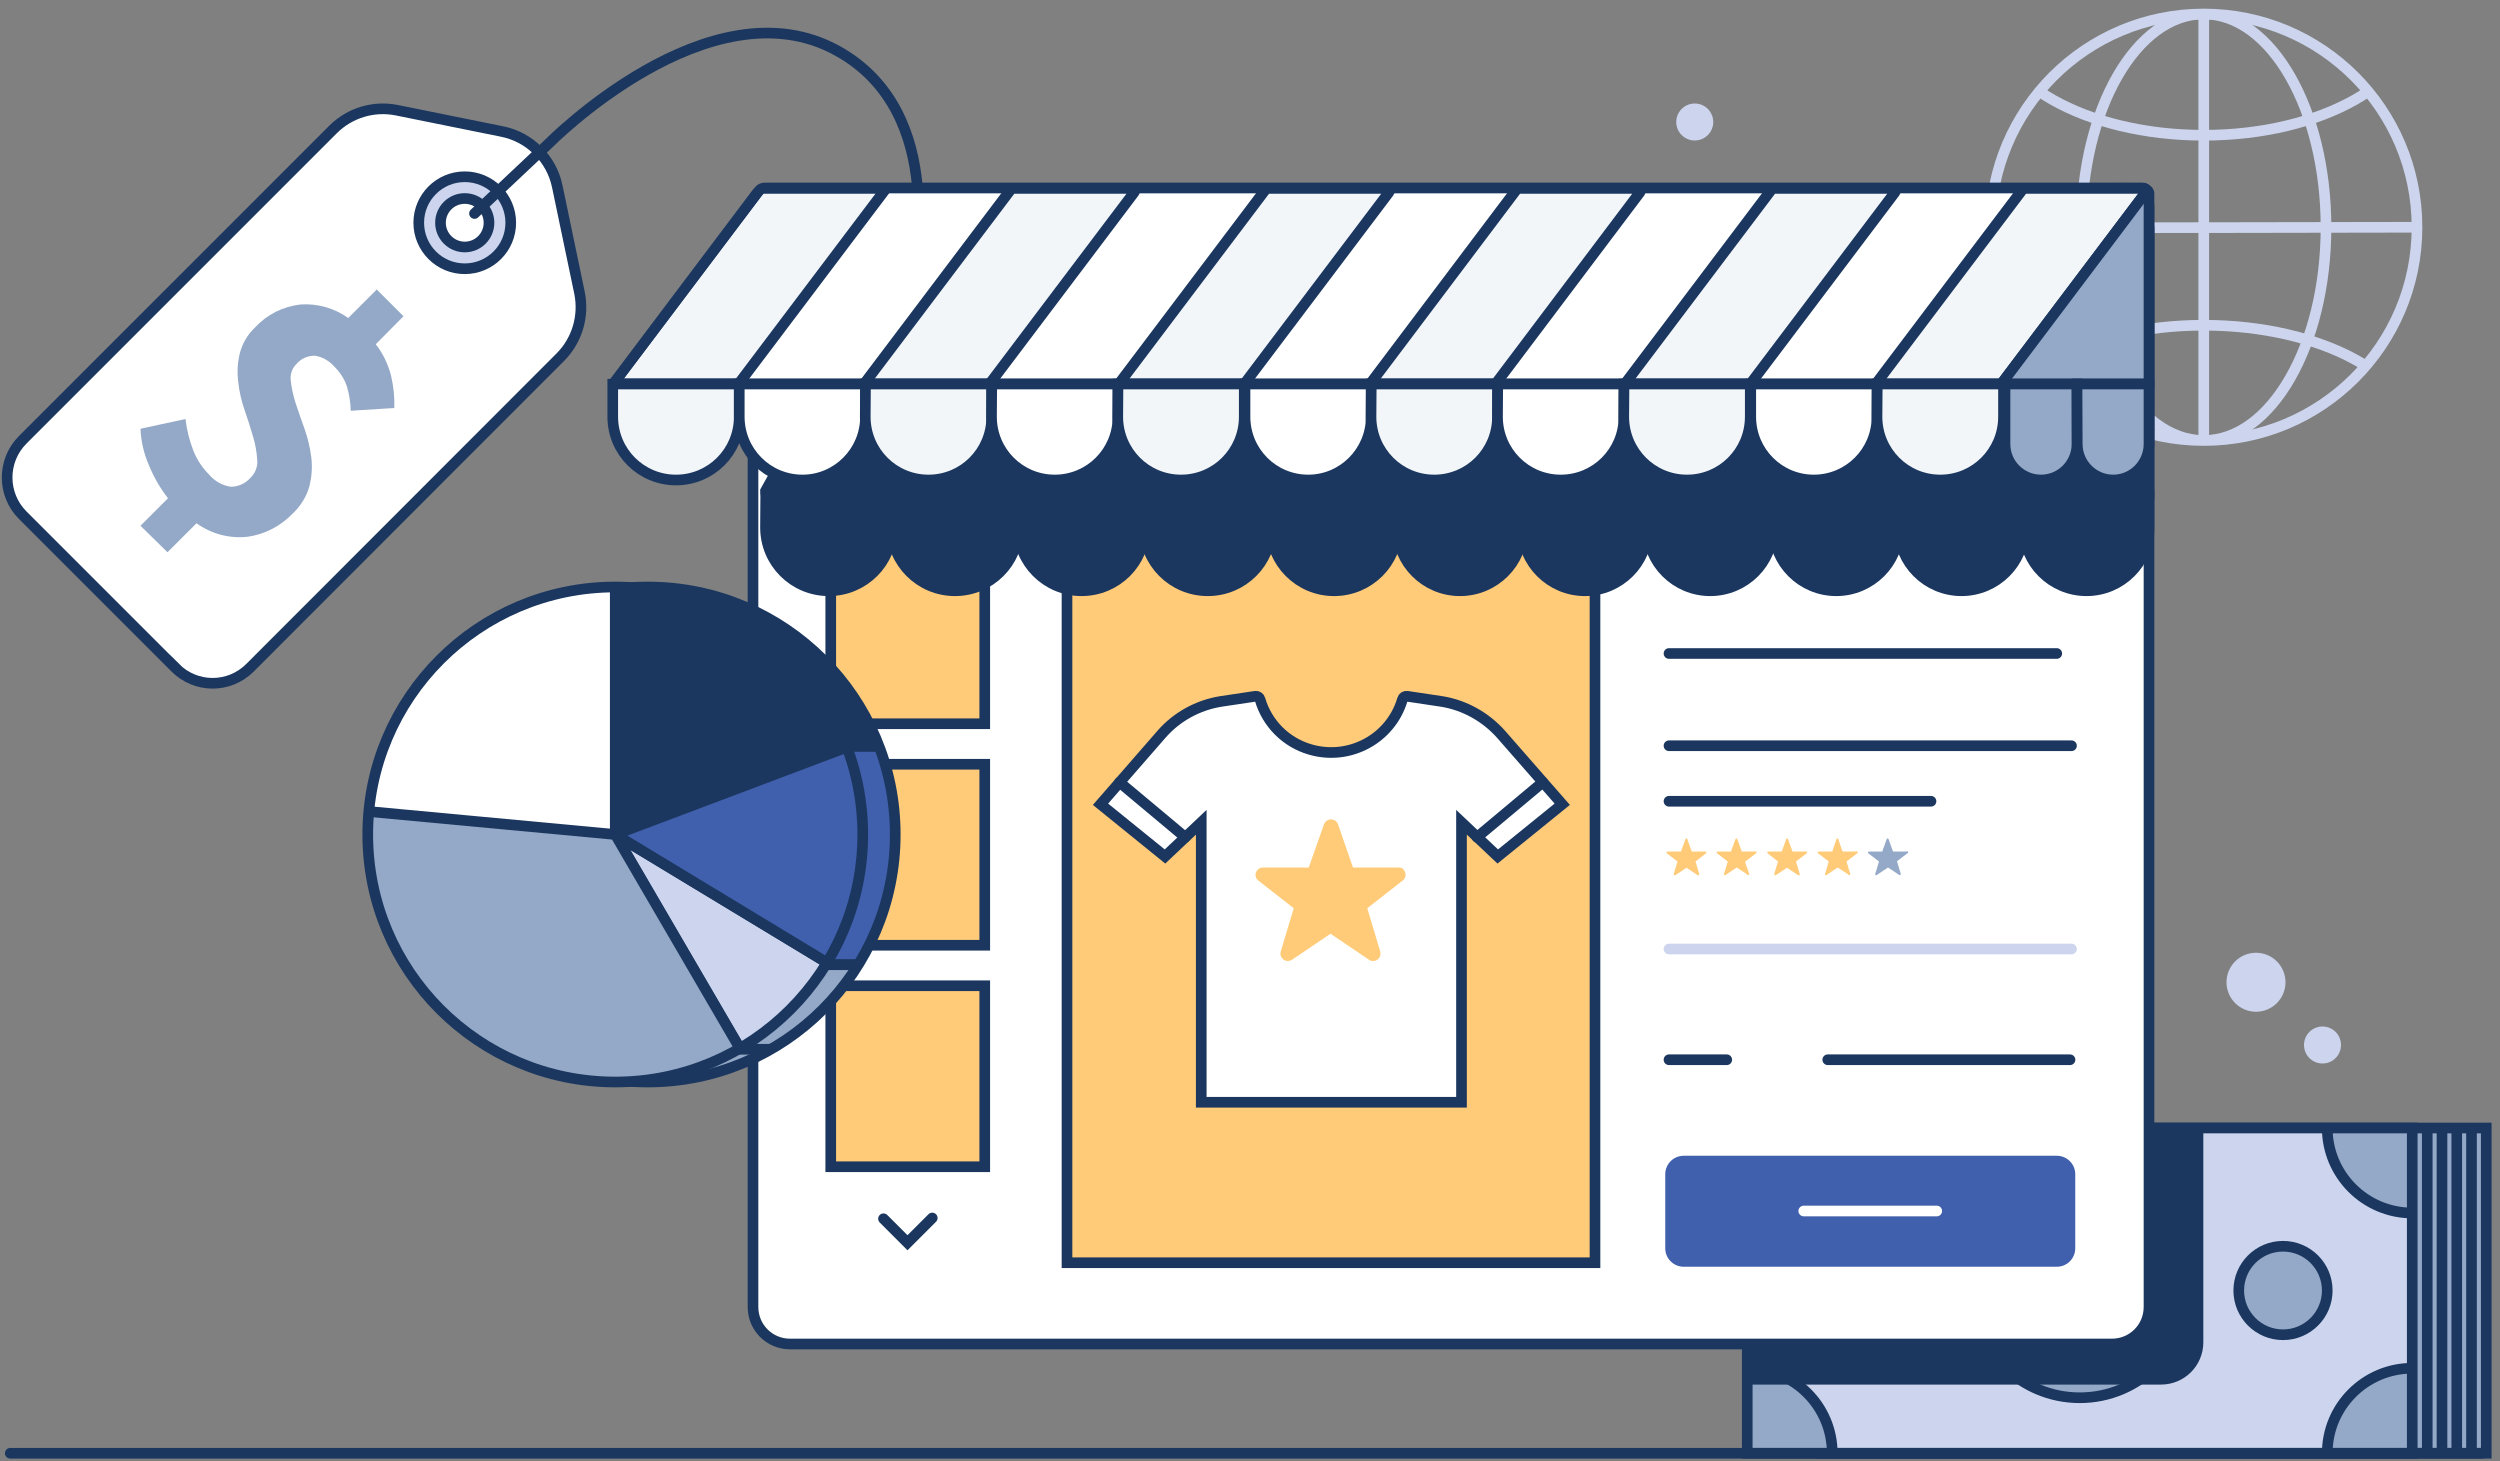 <?xml version="1.0" encoding="utf-8"?>
<!-- Generator: Adobe Illustrator 24.0.0, SVG Export Plug-In . SVG Version: 6.00 Build 0)  -->
<svg version="1.1" id="Layer_1" xmlns="http://www.w3.org/2000/svg" xmlns:xlink="http://www.w3.org/1999/xlink" x="0px" y="0px"
	 viewBox="0 0 1000 584.5" style="enable-background:new 0 0 1000 584.5;" xml:space="preserve">
<rect x="0" y="0" width="1000" height="584.5" fill="#808080" stroke="none"/>
<style type="text/css">
	.st0{fill:#CCD5ED;}
	.st1{clip-path:url(#SVGID_2_);}
	.st2{fill:none;stroke:#CCD5ED;stroke-width:4.264;stroke-miterlimit:10;}
	.st3{fill:#94A9C7;stroke:#1B375F;stroke-width:4.264;stroke-miterlimit:10;}
	.st4{fill:none;stroke:#1B375F;stroke-width:4.264;stroke-miterlimit:10;}
	.st5{clip-path:url(#SVGID_4_);}
	.st6{fill:#1B375F;stroke:#1B375F;stroke-width:4.264;stroke-miterlimit:10;}
	.st7{fill:#FFFFFF;stroke:#1B375F;stroke-width:4.264;stroke-miterlimit:10;}
	.st8{fill:#405FAC;}
	.st9{fill:none;stroke:#FFFFFF;stroke-width:4.264;stroke-linecap:round;stroke-miterlimit:10;}
	.st10{fill:none;stroke:#1B375F;stroke-width:4.264;stroke-linecap:round;stroke-miterlimit:10;}
	.st11{fill:none;stroke:#CCD5ED;stroke-width:4.264;stroke-linecap:round;stroke-miterlimit:10;}
	.st12{fill:#FFCB78;stroke:#1B375F;stroke-width:4.264;stroke-linecap:round;stroke-miterlimit:10;}
	.st13{fill:#FFCB78;stroke:#1B375F;stroke-width:4.264;stroke-miterlimit:10;}
	.st14{fill:#FFFFFF;stroke:#1B375F;stroke-width:4.264;stroke-linecap:round;stroke-miterlimit:10;}
	.st15{fill:#FFCB78;}
	.st16{fill:#94A9C7;}
	.st17{fill:#CCD5ED;stroke:#1B375F;stroke-width:4.264;stroke-miterlimit:10;}
	.st18{clip-path:url(#SVGID_6_);}
	.st19{fill:#405FAC;stroke:#1B375F;stroke-width:4.264;stroke-miterlimit:10;}
	.st20{fill:#FFFFFF;}
	.st21{clip-path:url(#SVGID_8_);}
	.st22{clip-path:url(#SVGID_10_);}
	.st23{fill:#F2F6F9;stroke:#1B375F;stroke-width:4.264;stroke-miterlimit:10;}
</style>
<circle class="st0" cx="929" cy="418" r="7.4"/>
<circle class="st0" cx="677.9" cy="48.8" r="7.4"/>
<circle class="st0" cx="902.4" cy="392.9" r="11.8"/>
<g>
	<defs>
		<circle id="SVGID_1_" cx="881.5" cy="90.9" r="85.3"/>
	</defs>
	<clipPath id="SVGID_2_">
		<use xlink:href="#SVGID_1_"  style="overflow:visible;"/>
	</clipPath>
	<g class="st1">
		<ellipse class="st2" cx="881.5" cy="5.9" rx="85.3" ry="48.2"/>
		<ellipse class="st2" cx="881.5" cy="176.5" rx="85.3" ry="46.4"/>
		<ellipse class="st2" cx="881.5" cy="90.9" rx="48.9" ry="85.3"/>
		<path class="st2" d="M796.2,90.9c0,0.4,170.6,0,170.6,0"/>
		<line class="st2" x1="881.5" y1="5.6" x2="881.5" y2="176.1"/>
	</g>
</g>
<circle class="st2" cx="881.5" cy="90.9" r="85.3"/>
<rect x="728.5" y="451.2" class="st3" width="266" height="130.1"/>
<line class="st4" x1="988.6" y1="451.2" x2="988.6" y2="581"/>
<line class="st4" x1="982.7" y1="451.2" x2="982.7" y2="581"/>
<line class="st4" x1="976.8" y1="451.2" x2="976.8" y2="581"/>
<line class="st4" x1="970.9" y1="451.2" x2="970.9" y2="581"/>
<rect x="698.9" y="451.2" class="st0" width="266" height="130.1"/>
<g>
	<defs>
		<rect id="SVGID_3_" x="698.9" y="451.2" width="266" height="130.1"/>
	</defs>
	<clipPath id="SVGID_4_">
		<use xlink:href="#SVGID_3_"  style="overflow:visible;"/>
	</clipPath>
	<g class="st5">
		<circle class="st3" cx="964.9" cy="581.3" r="34"/>
		<circle class="st3" cx="964.9" cy="451.2" r="34"/>
		<circle class="st3" cx="698.9" cy="581.3" r="34"/>
		<circle class="st3" cx="698.9" cy="451.2" r="34"/>
		<circle class="st3" cx="913.2" cy="516.2" r="17.7"/>
		<circle class="st3" cx="831.9" cy="516.2" r="42.9"/>
		<circle class="st3" cx="750.6" cy="516.2" r="17.7"/>
		<path class="st6" d="M613.2,421.6h266l0,0v115.3c0,8.2-6.6,14.8-14.8,14.8H613.2l0,0V421.6L613.2,421.6z"/>
	</g>
</g>
<rect x="698.9" y="451.2" class="st4" width="266" height="130.1"/>
<path class="st7" d="M308.7,75.3h543.5c4.1,0,7.4,3.3,7.4,7.4c0,0,0,0,0,0v440.1c0,8.2-6.6,14.8-14.8,14.8H316
	c-8.2,0-14.8-6.6-14.8-14.8V82.7C301.2,78.6,304.5,75.3,308.7,75.3C308.6,75.3,308.7,75.3,308.7,75.3z"/>
<path class="st8" d="M673.5,462.3h149.2c4.1,0,7.4,3.3,7.4,7.4v29.6c0,4.1-3.3,7.4-7.4,7.4H673.5c-4.1,0-7.4-3.3-7.4-7.4v-29.6
	C666.1,465.6,669.4,462.3,673.5,462.3z"/>
<line class="st9" x1="721.5" y1="484.4" x2="774.7" y2="484.4"/>
<line class="st10" x1="731.1" y1="423.9" x2="828" y2="423.9"/>
<line class="st10" x1="667.6" y1="423.9" x2="690.7" y2="423.9"/>
<line class="st11" x1="667.6" y1="379.6" x2="828.6" y2="379.6"/>
<line class="st10" x1="667.6" y1="320.5" x2="772.4" y2="320.5"/>
<line class="st10" x1="667.6" y1="298.3" x2="828.6" y2="298.3"/>
<line class="st10" x1="667.6" y1="261.4" x2="822.7" y2="261.4"/>
<rect x="426.8" y="214.2" class="st12" width="211.2" height="290.9"/>
<rect x="332.3" y="394.3" class="st13" width="61.6" height="72.4"/>
<rect x="332.3" y="305.7" class="st13" width="61.6" height="72.4"/>
<rect x="332.3" y="217.1" class="st13" width="61.6" height="72.4"/>
<polyline class="st10" points="353.4,487.5 363,497.1 372.9,487.2 "/>
<path class="st14" d="M576.8,280.6l-14-2.1c-0.8-0.1-1.6,0.4-1.8,1.2c-4.6,15.7-21.1,24.7-36.9,20.1c-9.7-2.8-17.3-10.4-20.1-20.1
	c-0.2-0.8-1-1.3-1.8-1.2l-14,2.1c-9.1,1.5-17.5,6.1-23.6,13.1l-24.4,28l25.8,20.9l14.5-13.7v112h104.1v-112l14.5,13.7l25.8-20.9
	l-24.4-27.9C594.3,286.8,585.9,282.1,576.8,280.6z"/>
<path class="st15" d="M559.5,347h-18.3l-6-17.3c-0.5-1.5-2.2-2.3-3.8-1.8c-0.8,0.3-1.5,1-1.8,1.8l-6.1,17.3h-18.3
	c-1.6,0-2.9,1.3-3,2.9c0,0.9,0.4,1.8,1.1,2.3l14.2,11.1l-5.2,17.3c-0.5,1.6,0.5,3.2,2,3.7c0.8,0.2,1.7,0.1,2.5-0.4l15.4-10.4
	l15.4,10.4c1.3,0.9,3.2,0.6,4.1-0.8c0.5-0.7,0.6-1.7,0.4-2.5l-5.2-17.3l14.2-11.1c1.3-1,1.5-2.9,0.5-4.1
	C561.3,347.4,560.5,347,559.5,347z"/>
<line class="st10" x1="617.1" y1="312.9" x2="590.8" y2="334.9"/>
<line class="st10" x1="447.8" y1="312.9" x2="474.1" y2="334.9"/>
<path class="st16" d="M762.6,340.6h-5.4l-1.8-5c-0.1-0.2-0.3-0.3-0.5-0.2c-0.1,0-0.2,0.1-0.2,0.2l-1.8,5h-5.3
	c-0.2,0-0.4,0.2-0.4,0.4c0,0.1,0,0.2,0.1,0.3l4.3,3.3l-1.5,5c-0.1,0.2,0,0.4,0.2,0.5c0.1,0,0.3,0,0.4-0.1l4.5-3l4.5,3
	c0.2,0.1,0.4,0.1,0.5-0.1c0.1-0.1,0.1-0.2,0.1-0.4l-1.5-5l4.3-3.3c0.2-0.1,0.2-0.4,0.1-0.6C763,340.5,762.8,340.4,762.6,340.6
	L762.6,340.6z"/>
<path class="st15" d="M742.4,340.6h-5.4l-1.7-5c-0.1-0.2-0.3-0.3-0.5-0.2c-0.1,0-0.2,0.1-0.2,0.2l-1.7,5h-5.4
	c-0.2,0-0.4,0.2-0.4,0.4c0,0.1,0.1,0.2,0.1,0.3l4.3,3.3l-1.5,5c-0.1,0.2,0,0.4,0.2,0.5c0.1,0,0.3,0,0.4-0.1l4.5-3l4.5,3
	c0.2,0.1,0.4,0.1,0.5-0.1c0.1-0.1,0.1-0.2,0-0.3l-1.5-5l4.3-3.3c0.2-0.1,0.2-0.4,0.1-0.6C742.9,340.5,742.6,340.4,742.4,340.6z"/>
<path class="st15" d="M722.3,340.6h-5.3l-1.8-5c-0.1-0.2-0.3-0.3-0.5-0.2c-0.1,0-0.2,0.1-0.2,0.2l-1.8,5h-5.4
	c-0.2,0-0.4,0.2-0.4,0.4c0,0.1,0.1,0.2,0.1,0.3l4.2,3.3l-1.5,5c-0.1,0.2,0.1,0.4,0.3,0.5c0.1,0,0.2,0,0.3,0l4.5-3l4.5,3
	c0.2,0.1,0.4,0.1,0.5-0.1c0.1-0.1,0.1-0.2,0.1-0.4l-1.5-5l4.3-3.3c0.2-0.1,0.2-0.4,0.1-0.5C722.6,340.6,722.4,340.5,722.3,340.6z"/>
<path class="st15" d="M702.1,340.6h-5.4l-1.8-5c-0.1-0.2-0.3-0.3-0.5-0.2c-0.1,0-0.2,0.1-0.2,0.2l-1.8,5h-5.3
	c-0.2,0-0.4,0.2-0.4,0.4c0,0.1,0.1,0.2,0.1,0.3l4.3,3.3l-1.5,5c-0.1,0.2,0,0.4,0.2,0.5c0.1,0,0.3,0,0.4-0.1l4.5-3l4.5,3
	c0.2,0.1,0.4,0.1,0.5-0.1c0.1-0.1,0.1-0.2,0-0.3l-1.7-4.9l4.3-3.3c0.2-0.1,0.3-0.3,0.3-0.5C702.6,340.6,702.4,340.5,702.1,340.6z"/>
<path class="st15" d="M682,340.6h-5.3l-1.8-5c-0.1-0.2-0.3-0.3-0.5-0.2c-0.1,0-0.2,0.1-0.2,0.2l-1.8,5H667c-0.2,0-0.4,0.2-0.4,0.4
	c0,0.1,0.1,0.2,0.1,0.3l4.3,3.3l-1.5,5c-0.1,0.2,0.1,0.4,0.3,0.5c0.1,0,0.2,0,0.3,0l4.5-3l4.5,3c0.2,0.1,0.4,0.1,0.5-0.1
	c0.1-0.1,0.1-0.2,0.1-0.4l-1.5-5l4.2-3.3c0.2-0.1,0.2-0.4,0.1-0.5C682.4,340.6,682.2,340.5,682,340.6z"/>
<path class="st6" d="M709.4,197.9h50.1l0,0v13.4c0,13.8-11.2,25-25,25c0,0,0,0,0,0l0,0c-13.8,0-25-11.2-25-25L709.4,197.9
	L709.4,197.9L709.4,197.9z"/>
<path class="st6" d="M759.5,197.9h50.1l0,0v13.4c0,13.8-11.2,25-25,25l0,0c-13.8,0-25-11.2-25-25V197.9L759.5,197.9z"/>
<path class="st6" d="M809.5,197.9h50.1l0,0v13.4c0,13.8-11.2,25-25,25l0,0c-13.8,0-25-11.2-25-25L809.5,197.9L809.5,197.9z"/>
<path class="st6" d="M458,197.9h50.4l0,0V211c0,14-11.3,25.3-25.3,25.3l0,0l0,0c-14,0-25.3-11.3-25.3-25.3l0,0v-13
	C457.8,198,457.9,197.9,458,197.9L458,197.9L458,197.9z"/>
<path class="st6" d="M508.4,197.9h50.5l0,0V211c0,14-11.3,25.3-25.3,25.3l0,0l0,0c-13.9,0-25.2-11.3-25.2-25.3V197.9L508.4,197.9z"
	/>
<path class="st6" d="M558.9,197.9h50.1l0,0v13.4c0,13.8-11.2,25-25,25l0,0c-13.8,0-25-11.2-25-25V197.9L558.9,197.9z"/>
<path class="st6" d="M608.9,197.9H659l0,0v13.4c0,13.8-11.2,25-25,25l0,0c-13.8,0-25-11.2-25-25V197.9L608.9,197.9z"/>
<path class="st6" d="M659,197.9h50.1l0,0v13.4c0,13.8-11.2,25-25,25l0,0c-13.8,0-25-11.2-25-25V197.9L659,197.9z"/>
<path class="st6" d="M306.3,197.9h50.5l0,0V211c0,14-11.3,25.3-25.3,25.3l0,0l0,0c-14,0-25.3-11.3-25.3-25.3l0,0L306.3,197.9
	L306.3,197.9z"/>
<path class="st6" d="M356.8,197.9h50.5l0,0V211c0,14-11.3,25.3-25.3,25.3l0,0l0,0c-14,0-25.3-11.3-25.3-25.3l0,0L356.8,197.9
	L356.8,197.9z"/>
<path class="st6" d="M407.4,197.9h50.5l0,0V211c0,14-11.3,25.3-25.3,25.3l0,0l0,0c-14,0-25.3-11.3-25.3-25.3l0,0L407.4,197.9
	L407.4,197.9L407.4,197.9z"/>
<path class="st6" d="M306.3,196.2l53.3-95.6l485.6-24.9c0.6-0.3,1.3-0.1,1.8,0.4l12.6,15.4v106.4H306.4
	C306.3,197.4,306.3,196.8,306.3,196.2z"/>
<path class="st7" d="M70,267L9,206c-8.2-8.3-8.2-21.7,0-30L133.2,51.8c6.7-6.7,16.3-9.6,25.6-7.7l42,8.5
	c11.1,2.2,19.8,10.9,22.1,21.9l8.9,42.6c1.9,9.3-0.9,19-7.7,25.8L100,267.1C91.7,275.4,78.3,275.4,70,267C70,267.1,70,267,70,267z"
	/>
<circle class="st17" cx="185.9" cy="89.1" r="18.4"/>
<circle class="st7" cx="185.9" cy="89.1" r="9.7"/>
<path class="st16" d="M56.2,210.3l11-11c-3.1-4-5.6-8.3-7.5-12.9c-2.1-4.7-3.3-9.8-3.5-14.9l18-3.9c0.5,4.4,1.6,8.7,3.2,12.8
	c1.4,3.5,3.5,6.7,6.2,9.4c2.2,2.6,5.3,4.4,8.7,4.9c3,0,5.9-1.3,7.9-3.6c1.9-1.8,2.9-4.4,2.7-7c-0.2-3.1-0.7-6.2-1.6-9.2
	c-1-3.4-2.1-7-3.4-10.7c-1.3-3.7-2.2-7.5-2.6-11.4c-0.5-3.8-0.3-7.7,0.6-11.4c1-4,3.2-7.7,6.2-10.5c4.7-5.1,11.1-8.3,18-9.1
	c6.8-0.5,13.6,1.4,19.2,5.4l11.4-11.4l10.7,10.7l-11.1,11.2c2.9,3.7,4.9,7.9,6.1,12.5c1,4.3,1.5,8.6,1.3,13l-17.4,1.1
	c-0.1-3.4-0.6-6.7-1.6-9.9c-1-2.9-2.7-5.5-4.9-7.7c-2-2.3-4.7-3.9-7.7-4.4c-2.9-0.1-5.7,1.1-7.5,3.3c-1.8,1.7-2.6,4.2-2.3,6.6
	c0.3,3,1,6,1.9,8.9c1.1,3.3,2.3,6.8,3.6,10.4c1.3,3.7,2.2,7.4,2.7,11.3c0.5,3.9,0.2,7.8-0.7,11.6c-1.2,4.2-3.5,8-6.7,11
	c-4.8,5-11.1,8.3-18,9.3c-7.3,0.8-14.5-1.1-20.5-5.4L67,220.9L56.2,210.3z"/>
<path class="st10" d="M189.8,85.4l29.6-27.9c0,0,64.6-65.6,115.7-37.1c45,25,29.8,88.1,29.8,88.1"/>
<circle class="st16" cx="259.1" cy="333.8" r="99"/>
<g>
	<defs>
		<circle id="SVGID_5_" cx="259.1" cy="333.8" r="99"/>
	</defs>
	<clipPath id="SVGID_6_">
		<use xlink:href="#SVGID_5_"  style="overflow:visible;"/>
	</clipPath>
	<g class="st18">
		<polygon class="st6" points="338.7,298.9 356.4,298.9 342.4,258.3 245.4,217.1 240.9,293.4 		"/>
		<polygon class="st19" points="319,385.9 350.2,385.9 371,339 356.7,298.6 313.8,298.6 		"/>
		<polygon class="st3" points="278.6,419.7 320.3,419.7 356.7,385.9 306,385.9 		"/>
	</g>
</g>
<circle class="st4" cx="259.1" cy="333.8" r="99"/>
<circle class="st20" cx="246.1" cy="333.8" r="99"/>
<g>
	<defs>
		<circle id="SVGID_7_" cx="246.1" cy="333.8" r="99"/>
	</defs>
	<clipPath id="SVGID_8_">
		<use xlink:href="#SVGID_7_"  style="overflow:visible;"/>
	</clipPath>
	<g class="st21">
		<polygon class="st6" points="246.1,230.9 246.1,333.8 356.7,292.1 308.6,232.2 		"/>
		<path class="st17" d="M306,436.6l-59.7-102.3c0,0,0-0.2,0.2-0.2l105,63.5L306,436.6z"/>
		<polygon class="st19" points="351.5,397.6 246.1,333.8 356.7,292.1 		"/>
		<polygon class="st3" points="136.7,323.6 246.1,333.8 306,436.6 264.3,454.9 149.7,422.3 		"/>
	</g>
</g>
<circle class="st4" cx="246.1" cy="333.8" r="99"/>
<path class="st3" d="M859.6,153.6h-59.1l47.3-78.3h8.9c1.6,0,2.9,1,2.9,2.1L859.6,153.6z"/>
<path class="st20" d="M800.5,153.6h-555c-0.1,0-0.2,0-0.1-0.2l59-78.1h555.1c0.1,0,0.2,0,0.1,0.2L800.5,153.6z"/>
<g>
	<defs>
		<path id="SVGID_9_" d="M800.5,153.6h-555c-0.1,0-0.2,0-0.1-0.2l59-78.1h555.1c0.1,0,0.2,0,0.1,0.2L800.5,153.6z"/>
	</defs>
	<clipPath id="SVGID_10_">
		<use xlink:href="#SVGID_9_"  style="overflow:visible;"/>
	</clipPath>
	<g class="st22">
		<path class="st23" d="M800.5,153.6h-50.2l59.1-78.3h47.7c1.1,0,1.8,0.9,1.3,1.6L800.5,153.6z"/>
		<path class="st23" d="M700.1,153.6h-50.2l59.1-78.3h47.7c1.1,0,1.8,0.9,1.3,1.6L700.1,153.6z"/>
		<path class="st23" d="M598.2,153.6h-50.2L607,75.3h47.7c1.1,0,1.8,0.9,1.3,1.6L598.2,153.6z"/>
		<path class="st23" d="M497.7,153.6h-50.2l59.1-78.3h47.7c1.1,0,1.8,0.9,1.3,1.6L497.7,153.6z"/>
		<path class="st23" d="M395.8,153.6h-50.2l59.1-78.3h47.7c1.1,0,1.8,0.9,1.3,1.6L395.8,153.6z"/>
		<polygon class="st23" points="295.4,153.6 245.2,153.6 304.3,75.3 354.5,75.3 		"/>
	</g>
</g>
<path class="st4" d="M800.5,153.6h-555c-0.1,0-0.2,0-0.1-0.2l56.8-75.4c1.3-1.7,2.1-2.8,3.6-2.8h551.3c1.1,0,1.8,0.9,1.3,1.6
	L800.5,153.6z"/>
<path class="st7" d="M700.3,153.6h50.5l0,0v13.1c0,14-11.3,25.3-25.3,25.3l0,0c-13.9,0-25.2-11.3-25.2-25.3V153.6L700.3,153.6z"/>
<path class="st23" d="M750.9,153.6h50.5l0,0v13.1c0,14-11.3,25.3-25.3,25.3l0,0c-14,0-25.3-11.3-25.3-25.3L750.9,153.6L750.9,153.6z
	"/>
<path class="st7" d="M498,153.6h50.5l0,0v13.1c0,13.9-11.3,25.3-25.2,25.3l0,0c-14,0-25.3-11.3-25.3-25.3l0,0V153.6L498,153.6z"/>
<path class="st23" d="M548.5,153.6h50.5l0,0v13.1c0,14-11.3,25.3-25.3,25.3l0,0l0,0c-14,0-25.3-11.3-25.3-25.3l0,0L548.5,153.6
	L548.5,153.6z"/>
<path class="st7" d="M599.1,153.6h50.5l0,0v13.1c0,14-11.3,25.3-25.3,25.3l0,0c-14,0-25.3-11.3-25.3-25.3L599.1,153.6L599.1,153.6z"
	/>
<path class="st23" d="M649.6,153.6h50.5l0,0v13.1c0,14-11.3,25.3-25.3,25.3l0,0c-14,0-25.3-11.3-25.3-25.3L649.6,153.6L649.6,153.6z
	"/>
<path class="st23" d="M245.3,153.6h50.4l0,0v13.1c0,14-11.3,25.3-25.3,25.3l0,0l0,0c-14,0-25.3-11.3-25.3-25.3l0,0v-13
	C245.2,153.7,245.2,153.6,245.3,153.6L245.3,153.6L245.3,153.6z"/>
<path class="st7" d="M295.7,153.6h50.5l0,0v13.1c0,13.9-11.3,25.3-25.2,25.3l0,0c-14,0-25.3-11.3-25.3-25.3l0,0V153.6L295.7,153.6z"
	/>
<path class="st23" d="M346.2,153.6h50.5l0,0v13.1c0,14-11.3,25.3-25.3,25.3l0,0l0,0c-14,0-25.3-11.3-25.3-25.3l0,0L346.2,153.6
	L346.2,153.6L346.2,153.6z"/>
<path class="st7" d="M396.7,153.6h50.5l0,0v13.1c0,14-11.3,25.3-25.3,25.3l0,0l0,0c-14,0-25.3-11.3-25.3-25.3l0,0L396.7,153.6
	L396.7,153.6z"/>
<path class="st23" d="M447.2,153.6h50.5l0,0v13.1c0,14-11.3,25.3-25.3,25.3l0,0l0,0c-14,0-25.3-11.3-25.3-25.3l0,0L447.2,153.6
	L447.2,153.6z"/>
<path class="st3" d="M802,153.6h28.8l0,0v24c0,7.9-6.4,14.4-14.4,14.4l0,0l0,0c-7.9,0-14.4-6.4-14.4-14.4l0,0L802,153.6L802,153.6z"
	/>
<path class="st3" d="M830.8,153.6h28.8l0,0v24c0,7.9-6.4,14.4-14.3,14.4l0,0c-7.9,0-14.4-6.4-14.4-14.4l0,0L830.8,153.6L830.8,153.6
	L830.8,153.6z"/>
<line class="st10" x1="4.1" y1="581.3" x2="993" y2="581.3"/>
</svg>
